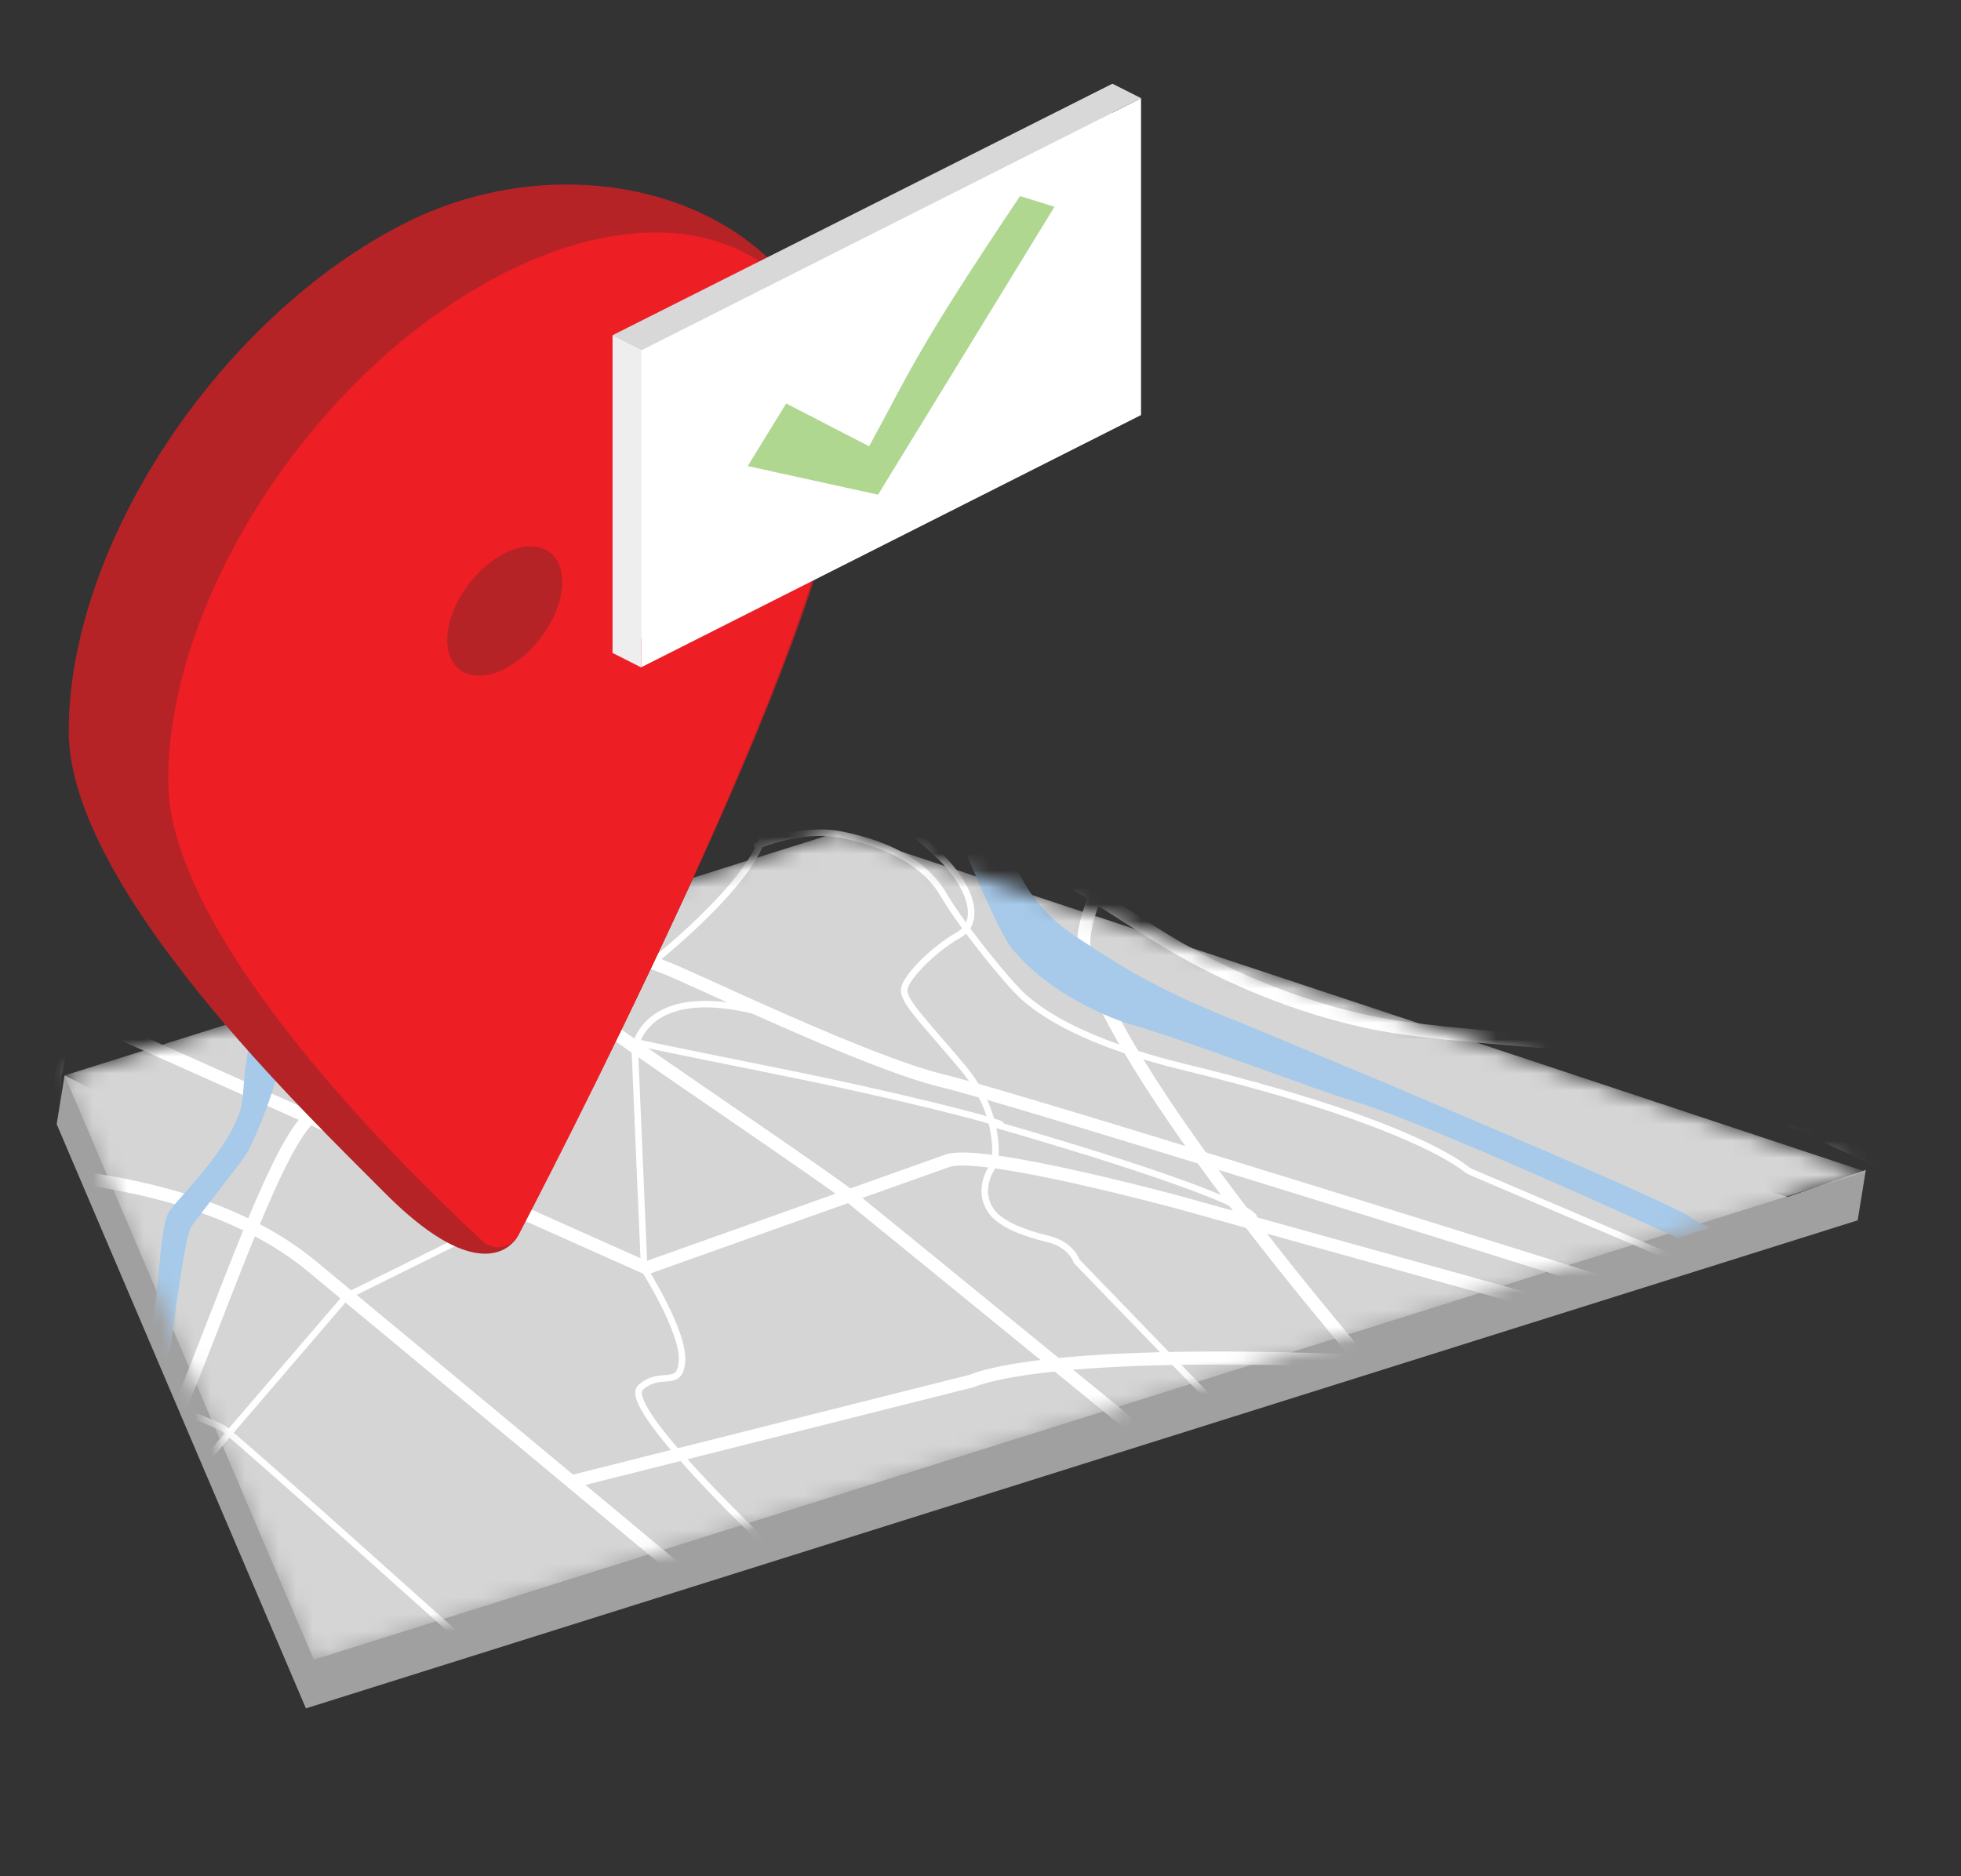 <svg width="116" height="111" viewBox="0 0 116 111" fill="none" xmlns="http://www.w3.org/2000/svg">
<rect x="0" y="0" width="116" height="111" fill="#333333" stroke="none"/>
<g clip-path="url(#clip0_181_19494)">
<path fill-rule="evenodd" clip-rule="evenodd" d="M109.888 72.197L18.096 101.071L3.352 66.505L3.821 63.626L7.158 65.308L49.248 52.068L105.73 70.816L110.371 69.216L109.888 72.197Z" fill="#A0A0A0"/>
<mask id="mask0_181_19494" style="mask-type:alpha" maskUnits="userSpaceOnUse" x="3" y="49" width="108" height="50">
<path fill-rule="evenodd" clip-rule="evenodd" d="M110.357 69.317L18.564 98.192L3.82 63.626L49.717 49.188L110.357 69.317Z" fill="#D5D5D5"/>
</mask>
<g mask="url(#mask0_181_19494)">
<path fill-rule="evenodd" clip-rule="evenodd" d="M110.357 69.317L18.564 98.192L3.82 63.626L49.717 49.188L110.357 69.317Z" fill="#D5D5D5"/>
<path d="M-5.904 77.104C-5.904 77.104 12.396 83.961 13.206 84.509C14.016 85.057 27.465 97.145 27.465 97.145" stroke="white" stroke-width="0.386" stroke-miterlimit="1.5" stroke-linecap="round" stroke-linejoin="round"/>
<path d="M3.148 94.487L6.861 92.581L20.496 76.691L30.66 71.656" stroke="white" stroke-width="0.386" stroke-miterlimit="1.5" stroke-linecap="round" stroke-linejoin="round"/>
<path d="M45.22 91.276C45.22 91.276 36.678 83.188 37.887 82.091C39.096 80.994 40.233 82.22 40.343 80.499C40.452 78.778 38.107 75.084 38.107 75.084L37.55 62.055C37.55 62.055 38.101 57.44 46.617 60.391" stroke="white" stroke-width="0.386" stroke-miterlimit="1.5" stroke-linecap="round" stroke-linejoin="round"/>
<path d="M-19.034 78.049L-25.66 53.778L-7.547 42.853C-7.547 42.853 -4.292 39.099 -4.318 37.239C-4.344 35.378 -5.439 30.955 -6.692 29.524C-7.945 28.093 -7.578 27.614 -6.916 27.449C-6.254 27.284 -6.003 27.36 -4.497 27.483C-2.992 27.606 -1.155 28.059 -0.591 27.193C-0.026 26.328 0.189 24.541 -4.072 20" stroke="white" stroke-width="0.386" stroke-miterlimit="1.5" stroke-linecap="round" stroke-linejoin="round"/>
<path d="M24.671 48.156C24.671 48.156 35.295 54.252 35.202 55.004L35.109 55.755" stroke="white" stroke-width="0.386" stroke-miterlimit="1.5" stroke-linecap="round" stroke-linejoin="round"/>
<path d="M7.784 16.572C7.784 16.572 14.107 24.598 13.276 25.103C12.445 25.608 10.33 26.619 10.773 27.205C11.215 27.79 11.971 28.267 13.362 28.468C14.753 28.669 19.075 28.852 20.041 30.894C22.337 35.745 23.138 37.83 28.919 42.45C31.45 44.471 34.352 45.133 35.774 45.337C37.196 45.541 41.126 45.924 42.245 46.34C43.31 46.736 45.066 47.156 45.248 48.467C45.653 51.384 38.638 56.888 38.638 56.888" stroke="white" stroke-width="0.386" stroke-miterlimit="1.5" stroke-linecap="round" stroke-linejoin="round"/>
<path d="M34.142 23.548L58.394 43.453L66.292 49.666L84.394 57.115" stroke="white" stroke-width="0.386" stroke-miterlimit="1.5" stroke-linecap="round" stroke-linejoin="round"/>
<path d="M71.544 82.747L63.684 74.616C63.684 74.616 63.398 73.637 61.972 73.294C60.546 72.951 59.22 72.428 58.681 71.71C57.631 70.312 58.831 68.846 58.831 68.846C58.831 68.846 59.391 66.066 56.954 63.164C54.516 60.261 53.325 59.162 53.502 58.443C53.68 57.724 55.25 56.139 56.704 55.318C58.158 54.497 57.344 52.286 55.477 50.535C53.609 48.784 51.569 47.287 51.569 47.287C51.569 47.287 49.708 46.202 51.652 45.671C53.596 45.139 58.52 43.316 58.52 43.316C58.52 43.316 60.556 42.354 61.508 42.074C62.304 41.839 64.082 42.239 64.23 41.635C64.378 41.031 63.981 40.725 63.308 39.998C62.636 39.27 62.51 38.999 63.77 38.487C65.031 37.975 66.729 37.551 66.729 37.551" stroke="white" stroke-width="0.386" stroke-miterlimit="1.5" stroke-linecap="round" stroke-linejoin="round"/>
<path d="M-42.69 31.777L-24.066 38.928C-24.066 38.928 -20.013 36.797 -16.623 36.925C-13.234 37.053 -5.564 41.162 -5.564 41.162C-5.564 41.162 19.247 56.225 23.835 57.946C30.674 60.51 40.291 62.184 47.844 63.759C55.185 65.29 60.587 66.76 58.913 66.537C58.913 66.537 73.012 70.527 74.176 72.01" stroke="white" stroke-width="0.386" stroke-miterlimit="1.5" stroke-linecap="round" stroke-linejoin="round"/>
<path d="M44.796 50.039C44.796 50.039 47.373 48.904 49.768 49.382C52.536 49.934 54.728 51.073 55.8 52.911C56.871 54.748 59.566 58.093 60.528 58.958C63.071 61.244 67.62 62.543 70.175 63.164C81.753 65.975 85.621 68.346 86.595 69.064C86.75 69.194 86.923 69.3 87.109 69.379C88.763 70.092 98.602 74.278 98.602 74.278" stroke="white" stroke-width="0.386" stroke-miterlimit="1.5" stroke-linecap="round" stroke-linejoin="round"/>
<path d="M2.882 80.387L3.425 63.72L4.263 59.704L12.73 52.05L17.931 50.706L22.299 47.713" stroke="white" stroke-width="0.386" stroke-miterlimit="1.5" stroke-linecap="round" stroke-linejoin="round"/>
<path d="M-22.773 26.194C-22.773 26.194 -18.177 26.744 -1.983 39.011C5.142 44.409 16.112 50.027 20.837 52.129C25.562 54.231 31.638 57.738 35.816 60.715C39.994 63.693 48.845 69.627 50.354 70.841C51.863 72.055 66.506 84.006 66.506 84.006" stroke="white" stroke-width="0.771" stroke-miterlimit="1.5" stroke-linecap="round" stroke-linejoin="round"/>
<path d="M-29.564 70.515L-3.688 69.354C-3.688 69.354 10.396 68.272 18.426 74.897C24.799 80.154 40.234 93.02 40.234 93.02L33.803 87.663L57.522 81.69C57.522 81.69 61.311 79.788 79.781 80.505" stroke="white" stroke-width="0.771" stroke-miterlimit="1.5" stroke-linecap="round" stroke-linejoin="round"/>
<path d="M73.26 39.069C73.26 39.069 63.17 52.627 64.175 56.382C66.362 64.548 82.868 83.173 82.868 83.173" stroke="white" stroke-width="0.771" stroke-miterlimit="1.5" stroke-linecap="round" stroke-linejoin="round"/>
<path d="M-7.008 69.162C-7.008 69.162 -8.624 63.257 -0.928 52.3C4.711 44.271 11.045 41.41 10.63 37.236C10.247 33.39 4.082 24.17 0.264 18.344" stroke="white" stroke-width="0.771" stroke-miterlimit="1.5" stroke-linecap="round" stroke-linejoin="round"/>
<path d="M13.941 14.158L25.821 29.092L64.44 52.789C64.44 52.789 67.572 54.828 69.151 55.773C72.387 57.71 77.433 60.025 83.005 60.822C88.578 61.619 106.831 62.655 106.831 62.655" stroke="white" stroke-width="0.771" stroke-miterlimit="1.5" stroke-linecap="round" stroke-linejoin="round"/>
<path d="M94.611 61.87L92.869 49.726" stroke="white" stroke-width="0.771" stroke-miterlimit="1.5" stroke-linecap="round" stroke-linejoin="round"/>
<path d="M120.91 73.46C120.91 73.46 98.422 62.008 93.792 61.868" stroke="white" stroke-width="0.771" stroke-miterlimit="1.5" stroke-linecap="round" stroke-linejoin="round"/>
<path d="M0.344 93.842C0.344 93.842 7.384 91.185 10.297 84.16C13.211 77.134 16.004 68.79 18.055 66.396C20.106 64.002 18.478 59.656 20.45 58.432C22.421 57.208 25.746 55.404 25.746 55.404C25.746 55.404 31.903 55.591 33.363 55.356C34.823 55.122 37.698 56.649 39.186 57.181C40.675 57.714 51.154 62.84 55.758 63.945C60.363 65.05 95.157 75.999 95.157 75.999L92.423 77.447L69.856 71.172C69.856 71.172 58.063 67.958 56.043 68.674C54.023 69.391 38.232 75.017 38.232 75.017L-3.483 56.384" stroke="white" stroke-width="0.771" stroke-miterlimit="1.5" stroke-linecap="round" stroke-linejoin="round"/>
<path fill-rule="evenodd" clip-rule="evenodd" d="M-39.113 31.422C-39.113 31.422 -22.087 37.752 -19.737 39.02C-17.387 40.288 -16.015 41.225 -13.896 42.313C-11.778 43.401 -3.461 47.113 -3.461 47.113L8.592 51.717C8.592 51.717 16.712 54.331 15.432 58.902C14.153 63.473 14.553 64.539 14.225 65.637C13.505 68.044 10.735 70.668 10.039 71.628C9.343 72.589 9.498 77.043 8.756 79.124C6.746 84.758 0.449 91.023 -1.046 90.708L0.228 91.672C0.228 91.672 4.196 90.987 7.383 85.375C8.681 83.09 10.074 79.85 10.074 79.85C10.074 79.85 10.892 73.227 11.31 72.588C11.729 71.95 13.966 69.173 14.506 68.371C15.046 67.569 16.479 64.047 16.679 62.21C16.879 60.373 17.171 58.631 17.171 58.631C17.171 58.631 17.044 54.157 9.715 51.448C3.932 49.311 -7.026 45.461 -12.606 41.706C-16.006 39.418 -17.827 37.428 -26.013 34.733C-29.508 33.582 -37.173 30.707 -37.173 30.707L-39.113 31.422Z" fill="#A7CAEA"/>
<path fill-rule="evenodd" clip-rule="evenodd" d="M16.819 14.165L18.668 13.633C18.668 13.633 20.969 16.586 23.123 17.472C24.686 18.115 28.574 18.976 28.574 18.976C28.574 18.976 35.173 20.266 39.921 22.302C48.001 25.766 51.758 31.284 51.758 31.284L49.258 23.03L54.436 26.672C54.436 26.672 56.529 34.145 56.939 34.711C57.349 35.277 58.922 38.451 57.863 41.065C57.109 42.928 57.813 46.184 58.821 48.046C59.829 49.908 59.902 52.95 63.702 55.449C65.98 56.948 68.195 58.428 72.672 60.212C74.209 60.824 98.703 71.005 100.063 72.045C100.775 72.589 101.303 72.59 101.303 72.59L99.252 73.25C99.252 73.25 84.41 66.433 80.109 65.161C77.91 64.51 69.767 61.399 66.907 60.61C65.837 60.314 62.162 58.902 59.885 56.152C58.551 54.539 54.107 42.995 54.441 42.931C54.441 42.931 54.886 37.931 53.261 35.155C52.087 33.151 49.599 30.361 49.599 30.361C49.599 30.361 48.389 27.527 39.742 23.712C37.996 22.942 38.688 22.888 34.672 21.515C32.607 20.81 27.616 19.918 25.741 19.341C23.866 18.763 21.709 18.621 16.819 14.165Z" fill="#A7CAEA"/>
</g>
<path fill-rule="evenodd" clip-rule="evenodd" d="M29.855 16.138C40.843 10.588 49.764 15.048 49.764 26.092C49.764 35.792 34.407 65.881 30.669 73.063C30.473 73.436 30.117 73.697 29.705 73.771C29.292 73.845 28.869 73.724 28.559 73.442C24.141 69.362 9.946 55.531 9.946 46.205C9.946 35.161 18.867 21.689 29.855 16.138ZM29.855 32.731C31.732 31.783 33.256 32.545 33.256 34.431C33.256 36.317 31.732 38.618 29.855 39.566C27.979 40.514 26.455 39.753 26.455 37.866C26.455 35.98 27.979 33.679 29.855 32.731Z" fill="#ED1E24"/>
<path fill-rule="evenodd" clip-rule="evenodd" d="M23.976 13.191C34.964 7.641 49.874 12.357 49.874 26.139C49.874 35.839 34.356 65.877 30.617 73.059C30.421 73.431 30.717 73.047 30.493 73.341C29.976 74.019 27.896 75.777 22.679 70.493C18.441 66.2 4.066 52.582 4.066 43.257C4.066 32.214 12.987 18.741 23.976 13.191ZM23.976 29.784C25.852 28.835 27.376 29.597 27.376 31.483C27.376 33.37 25.852 35.67 23.976 36.618C22.099 37.566 20.575 36.805 20.575 34.919C20.575 33.032 22.099 30.731 23.976 29.784Z" fill="#B52327"/>
<path fill-rule="evenodd" clip-rule="evenodd" d="M29.855 16.138C40.843 10.588 49.764 15.048 49.764 26.092C49.764 35.792 34.407 65.881 30.669 73.063C30.473 73.436 30.117 73.697 29.705 73.771C29.292 73.845 28.869 73.724 28.559 73.442C24.141 69.362 9.946 55.531 9.946 46.205C9.946 35.161 18.867 21.689 29.855 16.138ZM29.855 32.731C31.732 31.783 33.256 32.545 33.256 34.431C33.256 36.317 31.732 38.618 29.855 39.566C27.979 40.514 26.455 39.753 26.455 37.866C26.455 35.98 27.979 33.679 29.855 32.731Z" fill="#ED1E24"/>
<path d="M65.812 4.967L36.237 19.893V38.64L65.812 23.715V4.967Z" fill="#D8D8D8"/>
<path d="M37.926 20.697L36.235 19.842V38.63L37.926 39.485V20.697Z" fill="#EEEEEE"/>
<path d="M67.496 5.81L37.927 20.732V39.479L67.496 24.556V5.81Z" fill="white"/>
<path fill-rule="evenodd" clip-rule="evenodd" d="M44.23 27.574L46.505 23.87L51.412 26.404C53.859 21.919 54.203 20.747 60.338 11.602L62.378 12.232L51.94 29.266L44.23 27.574Z" fill="#AFD790"/>
<path d="M65.804 4.954L36.228 19.836L37.924 20.69L67.5 5.807L65.804 4.954Z" fill="#D8D8D8"/>
</g>
<defs>
<clipPath id="clip0_181_19494">
<rect width="115" height="110" fill="white" transform="translate(0.333 0.5)"/>
</clipPath>
</defs>
</svg>
